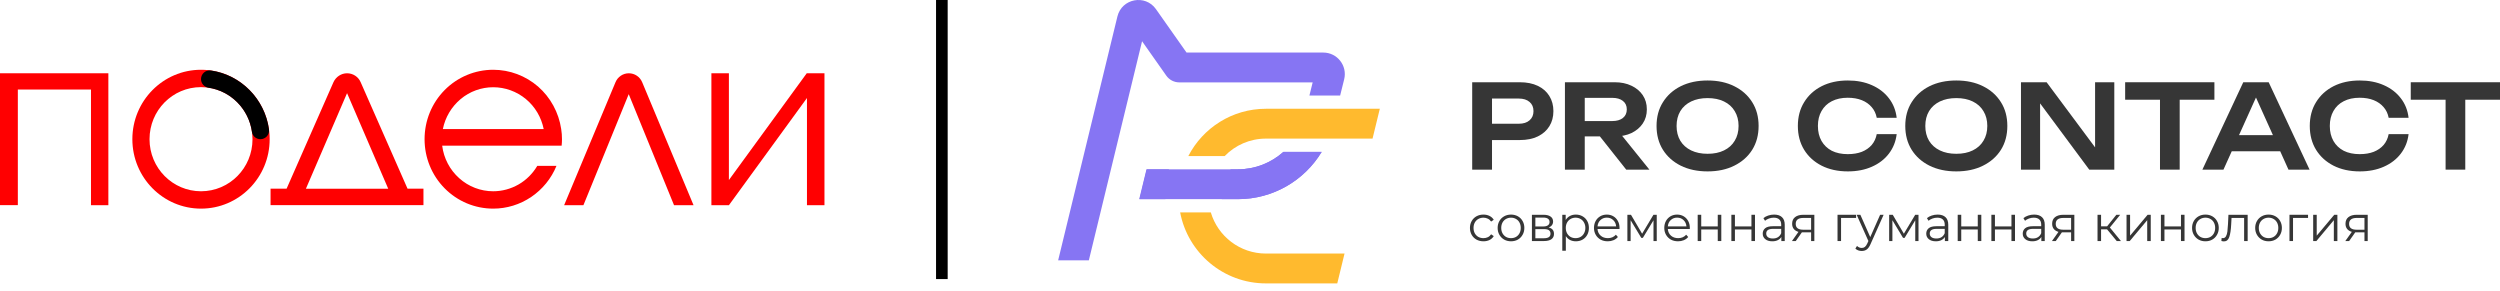 <?xml version="1.0" encoding="UTF-8"?> <svg xmlns="http://www.w3.org/2000/svg" width="215" height="25" viewBox="0 0 215 25" fill="none"> <path d="M130.708 7.073C131.302 7.073 131.817 7.176 132.251 7.383C132.685 7.591 133.016 7.881 133.243 8.255C133.477 8.629 133.593 9.064 133.593 9.558C133.593 10.053 133.477 10.487 133.243 10.861C133.016 11.229 132.685 11.519 132.251 11.733C131.817 11.94 131.302 12.044 130.708 12.044H127.391V10.641H130.617C131.012 10.641 131.319 10.544 131.539 10.35C131.766 10.156 131.88 9.892 131.88 9.558C131.88 9.217 131.766 8.954 131.539 8.766C131.319 8.573 131.012 8.476 130.617 8.476H127.541L128.313 7.664V14.589H126.609V7.073H130.708Z" fill="#363636"></path> <path d="M135.767 10.41H138.663C139.043 10.41 139.344 10.323 139.565 10.149C139.792 9.969 139.905 9.722 139.905 9.408C139.905 9.094 139.792 8.85 139.565 8.676C139.344 8.503 139.043 8.416 138.663 8.416H135.516L136.288 7.544V14.589H134.584V7.073H138.863C139.411 7.073 139.892 7.173 140.306 7.373C140.72 7.567 141.044 7.838 141.278 8.185C141.512 8.533 141.629 8.94 141.629 9.408C141.629 9.869 141.512 10.273 141.278 10.621C141.044 10.968 140.72 11.242 140.306 11.442C139.892 11.636 139.411 11.733 138.863 11.733H135.767V10.41ZM137.069 11.072H139.013L141.849 14.589H139.855L137.069 11.072Z" fill="#363636"></path> <path d="M146.852 14.74C145.977 14.74 145.208 14.576 144.547 14.249C143.892 13.921 143.381 13.467 143.014 12.886C142.646 12.298 142.463 11.613 142.463 10.831C142.463 10.049 142.646 9.368 143.014 8.786C143.381 8.199 143.892 7.741 144.547 7.413C145.208 7.086 145.977 6.922 146.852 6.922C147.727 6.922 148.492 7.086 149.146 7.413C149.808 7.741 150.322 8.199 150.689 8.786C151.057 9.368 151.24 10.049 151.24 10.831C151.24 11.613 151.057 12.298 150.689 12.886C150.322 13.467 149.808 13.921 149.146 14.249C148.492 14.576 147.727 14.74 146.852 14.74ZM146.852 13.226C147.399 13.226 147.87 13.129 148.264 12.936C148.665 12.742 148.973 12.465 149.186 12.104C149.407 11.743 149.517 11.319 149.517 10.831C149.517 10.343 149.407 9.919 149.186 9.558C148.973 9.197 148.665 8.92 148.264 8.726C147.87 8.533 147.399 8.436 146.852 8.436C146.311 8.436 145.84 8.533 145.439 8.726C145.038 8.92 144.727 9.197 144.507 9.558C144.293 9.919 144.186 10.343 144.186 10.831C144.186 11.319 144.293 11.743 144.507 12.104C144.727 12.465 145.038 12.742 145.439 12.936C145.84 13.129 146.311 13.226 146.852 13.226Z" fill="#363636"></path> <path d="M163.114 11.533C163.04 12.167 162.816 12.729 162.442 13.216C162.075 13.697 161.587 14.072 160.979 14.339C160.378 14.606 159.69 14.74 158.915 14.74C158.06 14.74 157.309 14.576 156.661 14.249C156.019 13.921 155.518 13.467 155.158 12.886C154.797 12.298 154.616 11.613 154.616 10.831C154.616 10.049 154.797 9.368 155.158 8.786C155.518 8.199 156.019 7.741 156.661 7.413C157.309 7.086 158.06 6.922 158.915 6.922C159.69 6.922 160.378 7.056 160.979 7.323C161.587 7.591 162.075 7.965 162.442 8.446C162.816 8.927 163.04 9.488 163.114 10.13H161.4C161.333 9.775 161.19 9.471 160.969 9.217C160.749 8.957 160.465 8.756 160.118 8.616C159.77 8.476 159.366 8.406 158.905 8.406C158.377 8.406 157.92 8.506 157.532 8.706C157.152 8.9 156.858 9.181 156.651 9.548C156.443 9.909 156.34 10.337 156.34 10.831C156.34 11.325 156.443 11.756 156.651 12.124C156.858 12.485 157.152 12.765 157.532 12.966C157.92 13.159 158.377 13.256 158.905 13.256C159.366 13.256 159.77 13.19 160.118 13.056C160.465 12.916 160.749 12.719 160.969 12.465C161.19 12.204 161.333 11.893 161.4 11.533H163.114Z" fill="#363636"></path> <path d="M168.242 14.74C167.367 14.74 166.599 14.576 165.938 14.249C165.283 13.921 164.772 13.467 164.405 12.886C164.037 12.298 163.854 11.613 163.854 10.831C163.854 10.049 164.037 9.368 164.405 8.786C164.772 8.199 165.283 7.741 165.938 7.413C166.599 7.086 167.367 6.922 168.242 6.922C169.118 6.922 169.882 7.086 170.537 7.413C171.198 7.741 171.713 8.199 172.08 8.786C172.448 9.368 172.631 10.049 172.631 10.831C172.631 11.613 172.448 12.298 172.08 12.886C171.713 13.467 171.198 13.921 170.537 14.249C169.882 14.576 169.118 14.74 168.242 14.74ZM168.242 13.226C168.79 13.226 169.261 13.129 169.655 12.936C170.056 12.742 170.363 12.465 170.577 12.104C170.798 11.743 170.908 11.319 170.908 10.831C170.908 10.343 170.798 9.919 170.577 9.558C170.363 9.197 170.056 8.92 169.655 8.726C169.261 8.533 168.79 8.436 168.242 8.436C167.701 8.436 167.23 8.533 166.83 8.726C166.429 8.92 166.118 9.197 165.898 9.558C165.684 9.919 165.577 10.343 165.577 10.831C165.577 11.319 165.684 11.743 165.898 12.104C166.118 12.465 166.429 12.742 166.83 12.936C167.23 13.129 167.701 13.226 168.242 13.226Z" fill="#363636"></path> <path d="M180.768 13.467L180.177 13.557V7.073H181.83V14.589H179.676L174.866 8.105L175.448 8.015V14.589H173.804V7.073H176.009L180.768 13.467Z" fill="#363636"></path> <path d="M185.759 7.834H187.453V14.589H185.759V7.834ZM182.763 7.073H190.439V8.576H182.763V7.073Z" fill="#363636"></path> <path d="M191.369 13.006V11.623H196.579V13.006H191.369ZM195.106 7.073L198.623 14.589H196.809L193.733 7.764H194.294L191.218 14.589H189.405L192.922 7.073H195.106Z" fill="#363636"></path> <path d="M207.138 11.533C207.065 12.167 206.841 12.729 206.467 13.216C206.099 13.697 205.612 14.072 205.004 14.339C204.402 14.606 203.714 14.74 202.94 14.74C202.084 14.74 201.333 14.576 200.685 14.249C200.044 13.921 199.543 13.467 199.182 12.886C198.821 12.298 198.641 11.613 198.641 10.831C198.641 10.049 198.821 9.368 199.182 8.786C199.543 8.199 200.044 7.741 200.685 7.413C201.333 7.086 202.084 6.922 202.94 6.922C203.714 6.922 204.402 7.056 205.004 7.323C205.612 7.591 206.099 7.965 206.467 8.446C206.841 8.927 207.065 9.488 207.138 10.13H205.425C205.358 9.775 205.214 9.471 204.994 9.217C204.773 8.957 204.489 8.756 204.142 8.616C203.795 8.476 203.39 8.406 202.929 8.406C202.402 8.406 201.944 8.506 201.557 8.706C201.176 8.9 200.882 9.181 200.675 9.548C200.468 9.909 200.364 10.337 200.364 10.831C200.364 11.325 200.468 11.756 200.675 12.124C200.882 12.485 201.176 12.765 201.557 12.966C201.944 13.159 202.402 13.256 202.929 13.256C203.39 13.256 203.795 13.19 204.142 13.056C204.489 12.916 204.773 12.719 204.994 12.465C205.214 12.204 205.358 11.893 205.425 11.533H207.138Z" fill="#363636"></path> <path d="M210.321 7.834H212.014V14.589H210.321V7.834ZM207.325 7.073H215V8.576H207.325V7.073Z" fill="#363636"></path> <path d="M127.579 20.752C127.355 20.752 127.155 20.703 126.977 20.606C126.803 20.508 126.665 20.372 126.565 20.198C126.465 20.02 126.415 19.821 126.415 19.601C126.415 19.38 126.465 19.183 126.565 19.008C126.665 18.833 126.803 18.698 126.977 18.6C127.155 18.503 127.355 18.454 127.579 18.454C127.773 18.454 127.946 18.493 128.098 18.57C128.253 18.645 128.374 18.755 128.463 18.901L128.236 19.055C128.161 18.944 128.067 18.861 127.952 18.806C127.838 18.749 127.713 18.72 127.579 18.72C127.415 18.72 127.268 18.758 127.136 18.832C127.008 18.904 126.906 19.007 126.832 19.141C126.76 19.276 126.724 19.429 126.724 19.601C126.724 19.775 126.76 19.93 126.832 20.064C126.906 20.196 127.008 20.299 127.136 20.374C127.268 20.445 127.415 20.481 127.579 20.481C127.713 20.481 127.838 20.454 127.952 20.399C128.067 20.345 128.161 20.262 128.236 20.15L128.463 20.305C128.374 20.451 128.253 20.563 128.098 20.64C127.944 20.714 127.77 20.752 127.579 20.752Z" fill="#363636"></path> <path d="M129.947 20.752C129.73 20.752 129.534 20.703 129.359 20.606C129.184 20.505 129.047 20.368 128.947 20.193C128.847 20.019 128.797 19.821 128.797 19.601C128.797 19.38 128.847 19.183 128.947 19.008C129.047 18.833 129.184 18.698 129.359 18.6C129.534 18.503 129.73 18.454 129.947 18.454C130.165 18.454 130.361 18.503 130.536 18.6C130.71 18.698 130.846 18.833 130.943 19.008C131.044 19.183 131.094 19.38 131.094 19.601C131.094 19.821 131.044 20.019 130.943 20.193C130.846 20.368 130.71 20.505 130.536 20.606C130.361 20.703 130.165 20.752 129.947 20.752ZM129.947 20.481C130.108 20.481 130.251 20.445 130.377 20.374C130.505 20.299 130.606 20.195 130.677 20.06C130.749 19.926 130.785 19.773 130.785 19.601C130.785 19.429 130.749 19.276 130.677 19.141C130.606 19.007 130.505 18.904 130.377 18.832C130.251 18.758 130.108 18.72 129.947 18.72C129.787 18.72 129.642 18.758 129.514 18.832C129.388 18.904 129.288 19.007 129.213 19.141C129.142 19.276 129.106 19.429 129.106 19.601C129.106 19.773 129.142 19.926 129.213 20.06C129.288 20.195 129.388 20.299 129.514 20.374C129.642 20.445 129.787 20.481 129.947 20.481Z" fill="#363636"></path> <path d="M133.184 19.562C133.49 19.634 133.643 19.818 133.643 20.116C133.643 20.314 133.57 20.465 133.424 20.571C133.278 20.677 133.06 20.73 132.771 20.73H131.745V18.471H132.741C132.999 18.471 133.201 18.521 133.347 18.622C133.493 18.722 133.566 18.865 133.566 19.051C133.566 19.174 133.531 19.28 133.463 19.369C133.397 19.455 133.304 19.519 133.184 19.562ZM132.041 19.476H132.72C132.894 19.476 133.028 19.443 133.119 19.377C133.214 19.312 133.261 19.216 133.261 19.09C133.261 18.964 133.214 18.869 133.119 18.806C133.028 18.743 132.894 18.712 132.72 18.712H132.041V19.476ZM132.758 20.49C132.953 20.49 133.099 20.458 133.196 20.395C133.294 20.332 133.342 20.233 133.342 20.099C133.342 19.964 133.298 19.866 133.209 19.802C133.121 19.737 132.98 19.704 132.789 19.704H132.041V20.49H132.758Z" fill="#363636"></path> <path d="M135.521 18.454C135.733 18.454 135.925 18.503 136.096 18.6C136.268 18.695 136.403 18.829 136.5 19.004C136.597 19.178 136.646 19.377 136.646 19.601C136.646 19.827 136.597 20.027 136.5 20.202C136.403 20.377 136.268 20.513 136.096 20.61C135.927 20.704 135.736 20.752 135.521 20.752C135.338 20.752 135.172 20.714 135.023 20.64C134.877 20.563 134.757 20.451 134.662 20.305V21.563H134.357V18.471H134.649V18.918C134.741 18.769 134.861 18.654 135.01 18.574C135.162 18.494 135.332 18.454 135.521 18.454ZM135.499 20.481C135.657 20.481 135.8 20.445 135.929 20.374C136.058 20.299 136.158 20.195 136.229 20.06C136.304 19.926 136.341 19.773 136.341 19.601C136.341 19.429 136.304 19.277 136.229 19.145C136.158 19.011 136.058 18.906 135.929 18.832C135.8 18.758 135.657 18.72 135.499 18.72C135.339 18.72 135.195 18.758 135.066 18.832C134.94 18.906 134.84 19.011 134.765 19.145C134.694 19.277 134.658 19.429 134.658 19.601C134.658 19.773 134.694 19.926 134.765 20.06C134.84 20.195 134.94 20.299 135.066 20.374C135.195 20.445 135.339 20.481 135.499 20.481Z" fill="#363636"></path> <path d="M139.276 19.695H137.387C137.404 19.93 137.494 20.12 137.657 20.266C137.82 20.41 138.026 20.481 138.275 20.481C138.416 20.481 138.545 20.457 138.662 20.408C138.779 20.357 138.881 20.282 138.967 20.185L139.138 20.382C139.038 20.503 138.912 20.594 138.761 20.657C138.612 20.72 138.447 20.752 138.267 20.752C138.035 20.752 137.829 20.703 137.649 20.606C137.471 20.505 137.332 20.368 137.232 20.193C137.132 20.019 137.082 19.821 137.082 19.601C137.082 19.38 137.129 19.183 137.224 19.008C137.321 18.833 137.453 18.698 137.619 18.6C137.787 18.503 137.976 18.454 138.185 18.454C138.394 18.454 138.582 18.503 138.748 18.6C138.914 18.698 139.044 18.833 139.138 19.008C139.233 19.18 139.28 19.377 139.28 19.601L139.276 19.695ZM138.185 18.716C137.968 18.716 137.785 18.786 137.636 18.927C137.49 19.064 137.407 19.244 137.387 19.468H138.988C138.968 19.244 138.884 19.064 138.735 18.927C138.589 18.786 138.406 18.716 138.185 18.716Z" fill="#363636"></path> <path d="M142.48 18.471V20.73H142.2V18.944L141.286 20.455H141.149L140.234 18.939V20.73H139.955V18.471H140.264L141.222 20.099L142.196 18.471H142.48Z" fill="#363636"></path> <path d="M145.322 19.695H143.433C143.45 19.93 143.54 20.12 143.703 20.266C143.867 20.41 144.073 20.481 144.322 20.481C144.462 20.481 144.591 20.457 144.708 20.408C144.825 20.357 144.927 20.282 145.013 20.185L145.185 20.382C145.085 20.503 144.959 20.594 144.807 20.657C144.658 20.72 144.493 20.752 144.313 20.752C144.081 20.752 143.875 20.703 143.695 20.606C143.517 20.505 143.379 20.368 143.278 20.193C143.178 20.019 143.128 19.821 143.128 19.601C143.128 19.38 143.175 19.183 143.27 19.008C143.367 18.833 143.499 18.698 143.665 18.6C143.834 18.503 144.023 18.454 144.232 18.454C144.44 18.454 144.628 18.503 144.794 18.6C144.96 18.698 145.09 18.833 145.185 19.008C145.279 19.18 145.326 19.377 145.326 19.601L145.322 19.695ZM144.232 18.716C144.014 18.716 143.831 18.786 143.682 18.927C143.536 19.064 143.453 19.244 143.433 19.468H145.034C145.014 19.244 144.93 19.064 144.781 18.927C144.635 18.786 144.452 18.716 144.232 18.716Z" fill="#363636"></path> <path d="M146.001 18.471H146.306V19.472H147.727V18.471H148.032V20.73H147.727V19.734H146.306V20.73H146.001V18.471Z" fill="#363636"></path> <path d="M148.898 18.471H149.203V19.472H150.624V18.471H150.929V20.73H150.624V19.734H149.203V20.73H148.898V18.471Z" fill="#363636"></path> <path d="M152.573 18.454C152.868 18.454 153.094 18.529 153.251 18.677C153.409 18.823 153.487 19.041 153.487 19.33V20.73H153.196V20.378C153.127 20.495 153.025 20.587 152.891 20.653C152.759 20.719 152.602 20.752 152.418 20.752C152.166 20.752 151.966 20.692 151.817 20.571C151.668 20.451 151.594 20.292 151.594 20.095C151.594 19.903 151.663 19.748 151.8 19.631C151.94 19.513 152.162 19.455 152.466 19.455H153.183V19.317C153.183 19.123 153.128 18.975 153.019 18.875C152.911 18.772 152.752 18.72 152.543 18.72C152.4 18.72 152.262 18.745 152.131 18.793C151.999 18.839 151.886 18.904 151.792 18.987L151.654 18.759C151.769 18.662 151.906 18.587 152.066 18.536C152.227 18.481 152.395 18.454 152.573 18.454ZM152.466 20.511C152.637 20.511 152.785 20.473 152.908 20.395C153.031 20.315 153.123 20.201 153.183 20.052V19.682H152.474C152.088 19.682 151.895 19.817 151.895 20.086C151.895 20.218 151.945 20.322 152.045 20.399C152.145 20.474 152.285 20.511 152.466 20.511Z" fill="#363636"></path> <path d="M156.034 18.471V20.73H155.755V19.983H155.046H154.96L154.436 20.73H154.106L154.668 19.94C154.494 19.891 154.359 19.808 154.265 19.691C154.17 19.573 154.123 19.425 154.123 19.244C154.123 18.992 154.209 18.8 154.381 18.669C154.552 18.537 154.787 18.471 155.085 18.471H156.034ZM154.432 19.253C154.432 19.588 154.645 19.755 155.072 19.755H155.755V18.742H155.093C154.652 18.742 154.432 18.912 154.432 19.253Z" fill="#363636"></path> <path d="M159.624 18.742H158.331V20.73H158.027V18.471H159.624V18.742Z" fill="#363636"></path> <path d="M161.992 18.471L160.863 21.001C160.771 21.212 160.665 21.363 160.545 21.452C160.425 21.54 160.28 21.585 160.111 21.585C160.003 21.585 159.901 21.567 159.806 21.533C159.712 21.499 159.63 21.447 159.562 21.379L159.703 21.151C159.818 21.265 159.955 21.323 160.116 21.323C160.219 21.323 160.306 21.294 160.377 21.237C160.452 21.18 160.521 21.082 160.584 20.945L160.682 20.726L159.673 18.471H159.991L160.841 20.391L161.691 18.471H161.992Z" fill="#363636"></path> <path d="M164.991 18.471V20.73H164.712V18.944L163.798 20.455H163.66L162.746 18.939V20.73H162.467V18.471H162.776L163.733 20.099L164.708 18.471H164.991Z" fill="#363636"></path> <path d="M166.636 18.454C166.931 18.454 167.157 18.529 167.314 18.677C167.472 18.823 167.551 19.041 167.551 19.33V20.73H167.259V20.378C167.19 20.495 167.088 20.587 166.954 20.653C166.822 20.719 166.665 20.752 166.481 20.752C166.23 20.752 166.029 20.692 165.88 20.571C165.732 20.451 165.657 20.292 165.657 20.095C165.657 19.903 165.726 19.748 165.863 19.631C166.003 19.513 166.225 19.455 166.529 19.455H167.246V19.317C167.246 19.123 167.191 18.975 167.083 18.875C166.974 18.772 166.815 18.72 166.606 18.72C166.463 18.72 166.325 18.745 166.194 18.793C166.062 18.839 165.949 18.904 165.855 18.987L165.717 18.759C165.832 18.662 165.969 18.587 166.129 18.536C166.29 18.481 166.459 18.454 166.636 18.454ZM166.529 20.511C166.7 20.511 166.848 20.473 166.971 20.395C167.094 20.315 167.186 20.201 167.246 20.052V19.682H166.537C166.151 19.682 165.958 19.817 165.958 20.086C165.958 20.218 166.008 20.322 166.108 20.399C166.208 20.474 166.348 20.511 166.529 20.511Z" fill="#363636"></path> <path d="M168.362 18.471H168.667V19.472H170.088V18.471H170.393V20.73H170.088V19.734H168.667V20.73H168.362V18.471Z" fill="#363636"></path> <path d="M171.259 18.471H171.564V19.472H172.985V18.471H173.29V20.73H172.985V19.734H171.564V20.73H171.259V18.471Z" fill="#363636"></path> <path d="M174.934 18.454C175.229 18.454 175.455 18.529 175.612 18.677C175.77 18.823 175.848 19.041 175.848 19.33V20.73H175.556V20.378C175.488 20.495 175.386 20.587 175.252 20.653C175.12 20.719 174.962 20.752 174.779 20.752C174.527 20.752 174.327 20.692 174.178 20.571C174.029 20.451 173.955 20.292 173.955 20.095C173.955 19.903 174.024 19.748 174.161 19.631C174.301 19.513 174.523 19.455 174.827 19.455H175.544V19.317C175.544 19.123 175.489 18.975 175.38 18.875C175.272 18.772 175.113 18.72 174.904 18.72C174.761 18.72 174.623 18.745 174.492 18.793C174.36 18.839 174.247 18.904 174.152 18.987L174.015 18.759C174.13 18.662 174.267 18.587 174.427 18.536C174.588 18.481 174.756 18.454 174.934 18.454ZM174.827 20.511C174.998 20.511 175.146 20.473 175.269 20.395C175.392 20.315 175.483 20.201 175.544 20.052V19.682H174.835C174.449 19.682 174.255 19.817 174.255 20.086C174.255 20.218 174.306 20.322 174.406 20.399C174.506 20.474 174.646 20.511 174.827 20.511Z" fill="#363636"></path> <path d="M178.394 18.471V20.73H178.115V19.983H177.407H177.321L176.797 20.73H176.467L177.029 19.94C176.855 19.891 176.72 19.808 176.626 19.691C176.531 19.573 176.484 19.425 176.484 19.244C176.484 18.992 176.57 18.8 176.741 18.669C176.913 18.537 177.148 18.471 177.446 18.471H178.394ZM176.793 19.253C176.793 19.588 177.006 19.755 177.433 19.755H178.115V18.742H177.454C177.013 18.742 176.793 18.912 176.793 19.253Z" fill="#363636"></path> <path d="M181.207 19.725H180.692V20.73H180.387V18.471H180.692V19.463H181.212L182.006 18.471H182.337L181.448 19.566L182.401 20.73H182.04L181.207 19.725Z" fill="#363636"></path> <path d="M182.882 18.471H183.187V20.266L184.694 18.471H184.965V20.73H184.66V18.935L183.157 20.73H182.882V18.471Z" fill="#363636"></path> <path d="M185.838 18.471H186.143V19.472H187.564V18.471H187.869V20.73H187.564V19.734H186.143V20.73H185.838V18.471Z" fill="#363636"></path> <path d="M189.667 20.752C189.45 20.752 189.254 20.703 189.079 20.606C188.904 20.505 188.767 20.368 188.667 20.193C188.567 20.019 188.517 19.821 188.517 19.601C188.517 19.38 188.567 19.183 188.667 19.008C188.767 18.833 188.904 18.698 189.079 18.6C189.254 18.503 189.45 18.454 189.667 18.454C189.885 18.454 190.081 18.503 190.255 18.6C190.43 18.698 190.566 18.833 190.663 19.008C190.764 19.183 190.814 19.38 190.814 19.601C190.814 19.821 190.764 20.019 190.663 20.193C190.566 20.368 190.43 20.505 190.255 20.606C190.081 20.703 189.885 20.752 189.667 20.752ZM189.667 20.481C189.828 20.481 189.971 20.445 190.097 20.374C190.225 20.299 190.326 20.195 190.397 20.06C190.469 19.926 190.504 19.773 190.504 19.601C190.504 19.429 190.469 19.276 190.397 19.141C190.326 19.007 190.225 18.904 190.097 18.832C189.971 18.758 189.828 18.72 189.667 18.72C189.507 18.72 189.362 18.758 189.234 18.832C189.108 18.904 189.007 19.007 188.933 19.141C188.861 19.276 188.826 19.429 188.826 19.601C188.826 19.773 188.861 19.926 188.933 20.06C189.007 20.195 189.108 20.299 189.234 20.374C189.362 20.445 189.507 20.481 189.667 20.481Z" fill="#363636"></path> <path d="M193.299 18.471V20.73H192.994V18.742H191.912L191.882 19.3C191.859 19.77 191.805 20.13 191.719 20.382C191.633 20.634 191.48 20.76 191.259 20.76C191.199 20.76 191.126 20.749 191.04 20.726L191.062 20.464C191.113 20.475 191.149 20.481 191.169 20.481C191.287 20.481 191.375 20.427 191.435 20.318C191.496 20.209 191.536 20.075 191.556 19.914C191.576 19.754 191.593 19.542 191.607 19.279L191.646 18.471H193.299Z" fill="#363636"></path> <path d="M195.097 20.752C194.88 20.752 194.683 20.703 194.509 20.606C194.334 20.505 194.197 20.368 194.097 20.193C193.997 20.019 193.946 19.821 193.946 19.601C193.946 19.38 193.997 19.183 194.097 19.008C194.197 18.833 194.334 18.698 194.509 18.6C194.683 18.503 194.88 18.454 195.097 18.454C195.315 18.454 195.511 18.503 195.685 18.6C195.86 18.698 195.996 18.833 196.093 19.008C196.193 19.183 196.243 19.38 196.243 19.601C196.243 19.821 196.193 20.019 196.093 20.193C195.996 20.368 195.86 20.505 195.685 20.606C195.511 20.703 195.315 20.752 195.097 20.752ZM195.097 20.481C195.257 20.481 195.401 20.445 195.526 20.374C195.655 20.299 195.755 20.195 195.827 20.06C195.899 19.926 195.934 19.773 195.934 19.601C195.934 19.429 195.899 19.276 195.827 19.141C195.755 19.007 195.655 18.904 195.526 18.832C195.401 18.758 195.257 18.72 195.097 18.72C194.937 18.72 194.792 18.758 194.663 18.832C194.538 18.904 194.437 19.007 194.363 19.141C194.291 19.276 194.256 19.429 194.256 19.601C194.256 19.773 194.291 19.926 194.363 20.06C194.437 20.195 194.538 20.299 194.663 20.374C194.792 20.445 194.937 20.481 195.097 20.481Z" fill="#363636"></path> <path d="M198.492 18.742H197.2V20.73H196.895V18.471H198.492V18.742Z" fill="#363636"></path> <path d="M198.933 18.471H199.238V20.266L200.745 18.471H201.015V20.73H200.71V18.935L199.208 20.73H198.933V18.471Z" fill="#363636"></path> <path d="M203.623 18.471V20.73H203.344V19.983H202.636H202.55L202.026 20.73H201.696L202.258 19.94C202.083 19.891 201.949 19.808 201.854 19.691C201.76 19.573 201.713 19.425 201.713 19.244C201.713 18.992 201.799 18.8 201.97 18.669C202.142 18.537 202.377 18.471 202.674 18.471H203.623ZM202.022 19.253C202.022 19.588 202.235 19.755 202.662 19.755H203.344V18.742H202.683C202.242 18.742 202.022 18.912 202.022 19.253Z" fill="#363636"></path> <path fill-rule="evenodd" clip-rule="evenodd" d="M99.413 0.787C98.497 -0.514 96.476 -0.131 96.098 1.414L91 22.39H93.64L98.218 3.546L100.302 6.506C100.559 6.87 100.976 7.086 101.421 7.086H112.889L112.61 8.213H115.253L115.599 6.819C115.889 5.651 115.004 4.52 113.8 4.52H102.042L99.413 0.787ZM113.666 13.061H110.373C109.327 14.001 107.948 14.56 106.464 14.56H105.844C105.357 15.2 105.068 15.998 105.068 16.863C105.068 16.952 105.071 17.04 105.077 17.127H106.464C109.469 17.127 112.174 15.534 113.666 13.061ZM100.225 17.127C100.223 17.039 100.221 16.951 100.221 16.863C100.221 16.066 100.329 15.294 100.531 14.56H98.626L98.001 17.127H100.225Z" fill="#8675F3"></path> <path fill-rule="evenodd" clip-rule="evenodd" d="M106.464 14.56C107.944 14.56 109.32 14.004 110.364 13.068H113.661C112.168 15.537 109.466 17.127 106.464 17.127H97.972L98.597 14.56H106.464Z" fill="#8675F3"></path> <path fill-rule="evenodd" clip-rule="evenodd" d="M108.87 9.354H118.664L118.039 11.92H108.87C107.479 11.92 106.222 12.495 105.324 13.42H102.196C103.444 11.004 105.964 9.354 108.87 9.354ZM101.493 18.267C102.151 21.743 105.203 24.372 108.87 24.372H115.005L115.63 21.806H108.87C106.628 21.806 104.735 20.313 104.13 18.267H101.493Z" fill="#FFBA2E"></path> <g clip-path="url(#clip0_701_217)"> <path d="M9.319 17.649C9.319 13.854 9.319 10.078 9.319 6.302C6.193 6.302 3.097 6.302 0 6.302C0 10.097 0 13.863 0 17.639C0.511 17.639 1.003 17.639 1.534 17.639C1.534 14.302 1.534 11.005 1.534 7.697C3.637 7.697 5.711 7.697 7.824 7.697C7.824 11.024 7.824 14.322 7.824 17.649C8.335 17.649 8.807 17.649 9.319 17.649Z" fill="#FF0001"></path> <path d="M35.047 16.224L31.014 7.063C30.812 6.595 30.349 6.302 29.847 6.302C29.346 6.302 28.892 6.605 28.68 7.063L24.648 16.224H23.268V17.639H36.417V16.224H35.047ZM29.847 8.01L33.388 16.234H26.307L29.847 8.01Z" fill="#FF0001"></path> <path d="M59.646 17.649L55.228 7.073C55.035 6.605 54.581 6.302 54.08 6.302C53.578 6.302 53.125 6.605 52.932 7.073L48.514 17.649H50.173L54.07 8.097L57.968 17.649H59.646Z" fill="#FF0001"></path> <path d="M69.408 6.302H69.379L62.685 15.483V6.302H61.18V17.551V17.649H62.685L69.399 8.429V17.649H70.904V6.361V6.302H69.408Z" fill="#FF0001"></path> <path d="M42.416 16.449C41.336 16.449 40.294 16.049 39.493 15.327C38.683 14.605 38.162 13.61 38.027 12.527H48.301C48.32 12.341 48.33 12.156 48.33 11.971C48.33 11.678 48.311 11.385 48.262 11.093C48.05 9.678 47.346 8.38 46.275 7.444C45.204 6.517 43.835 6 42.416 6C40.854 6 39.349 6.624 38.239 7.746C37.13 8.868 36.513 10.38 36.513 11.971C36.513 13.561 37.13 15.073 38.239 16.195C39.349 17.317 40.844 17.942 42.416 17.942C43.584 17.942 44.722 17.59 45.687 16.937C46.651 16.283 47.413 15.356 47.857 14.263H46.208C45.812 14.927 45.262 15.483 44.597 15.863C43.931 16.244 43.179 16.449 42.416 16.449ZM42.416 7.502C43.439 7.502 44.433 7.863 45.224 8.517C46.015 9.171 46.555 10.088 46.758 11.102H38.085C38.288 10.088 38.828 9.18 39.619 8.517C40.4 7.863 41.394 7.502 42.416 7.502Z" fill="#FF0001"></path> <path d="M17.287 6C14.027 6 11.383 8.673 11.383 11.971C11.383 15.268 14.027 17.942 17.287 17.942C20.548 17.942 23.191 15.268 23.191 11.971C23.191 8.673 20.548 6 17.287 6ZM17.287 16.449C14.847 16.449 12.859 14.449 12.859 11.971C12.859 9.493 14.837 7.493 17.287 7.493C19.728 7.493 21.715 9.493 21.715 11.971C21.715 14.449 19.737 16.449 17.287 16.449Z" fill="#FF0001"></path> <path d="M17.287 6.8C17.287 7.171 17.557 7.483 17.914 7.542C19.853 7.824 21.387 9.376 21.667 11.337C21.715 11.707 22.033 11.971 22.4 11.971C22.844 11.971 23.201 11.571 23.133 11.122C22.767 8.507 20.721 6.429 18.126 6.059C17.683 6 17.287 6.351 17.287 6.8Z" fill="black"></path> </g> <path d="M81 0V24" stroke="black"></path> <defs> <clipPath id="clip0_701_217"> <rect width="71" height="12" fill="white" transform="translate(0 6)"></rect> </clipPath> </defs> </svg> 